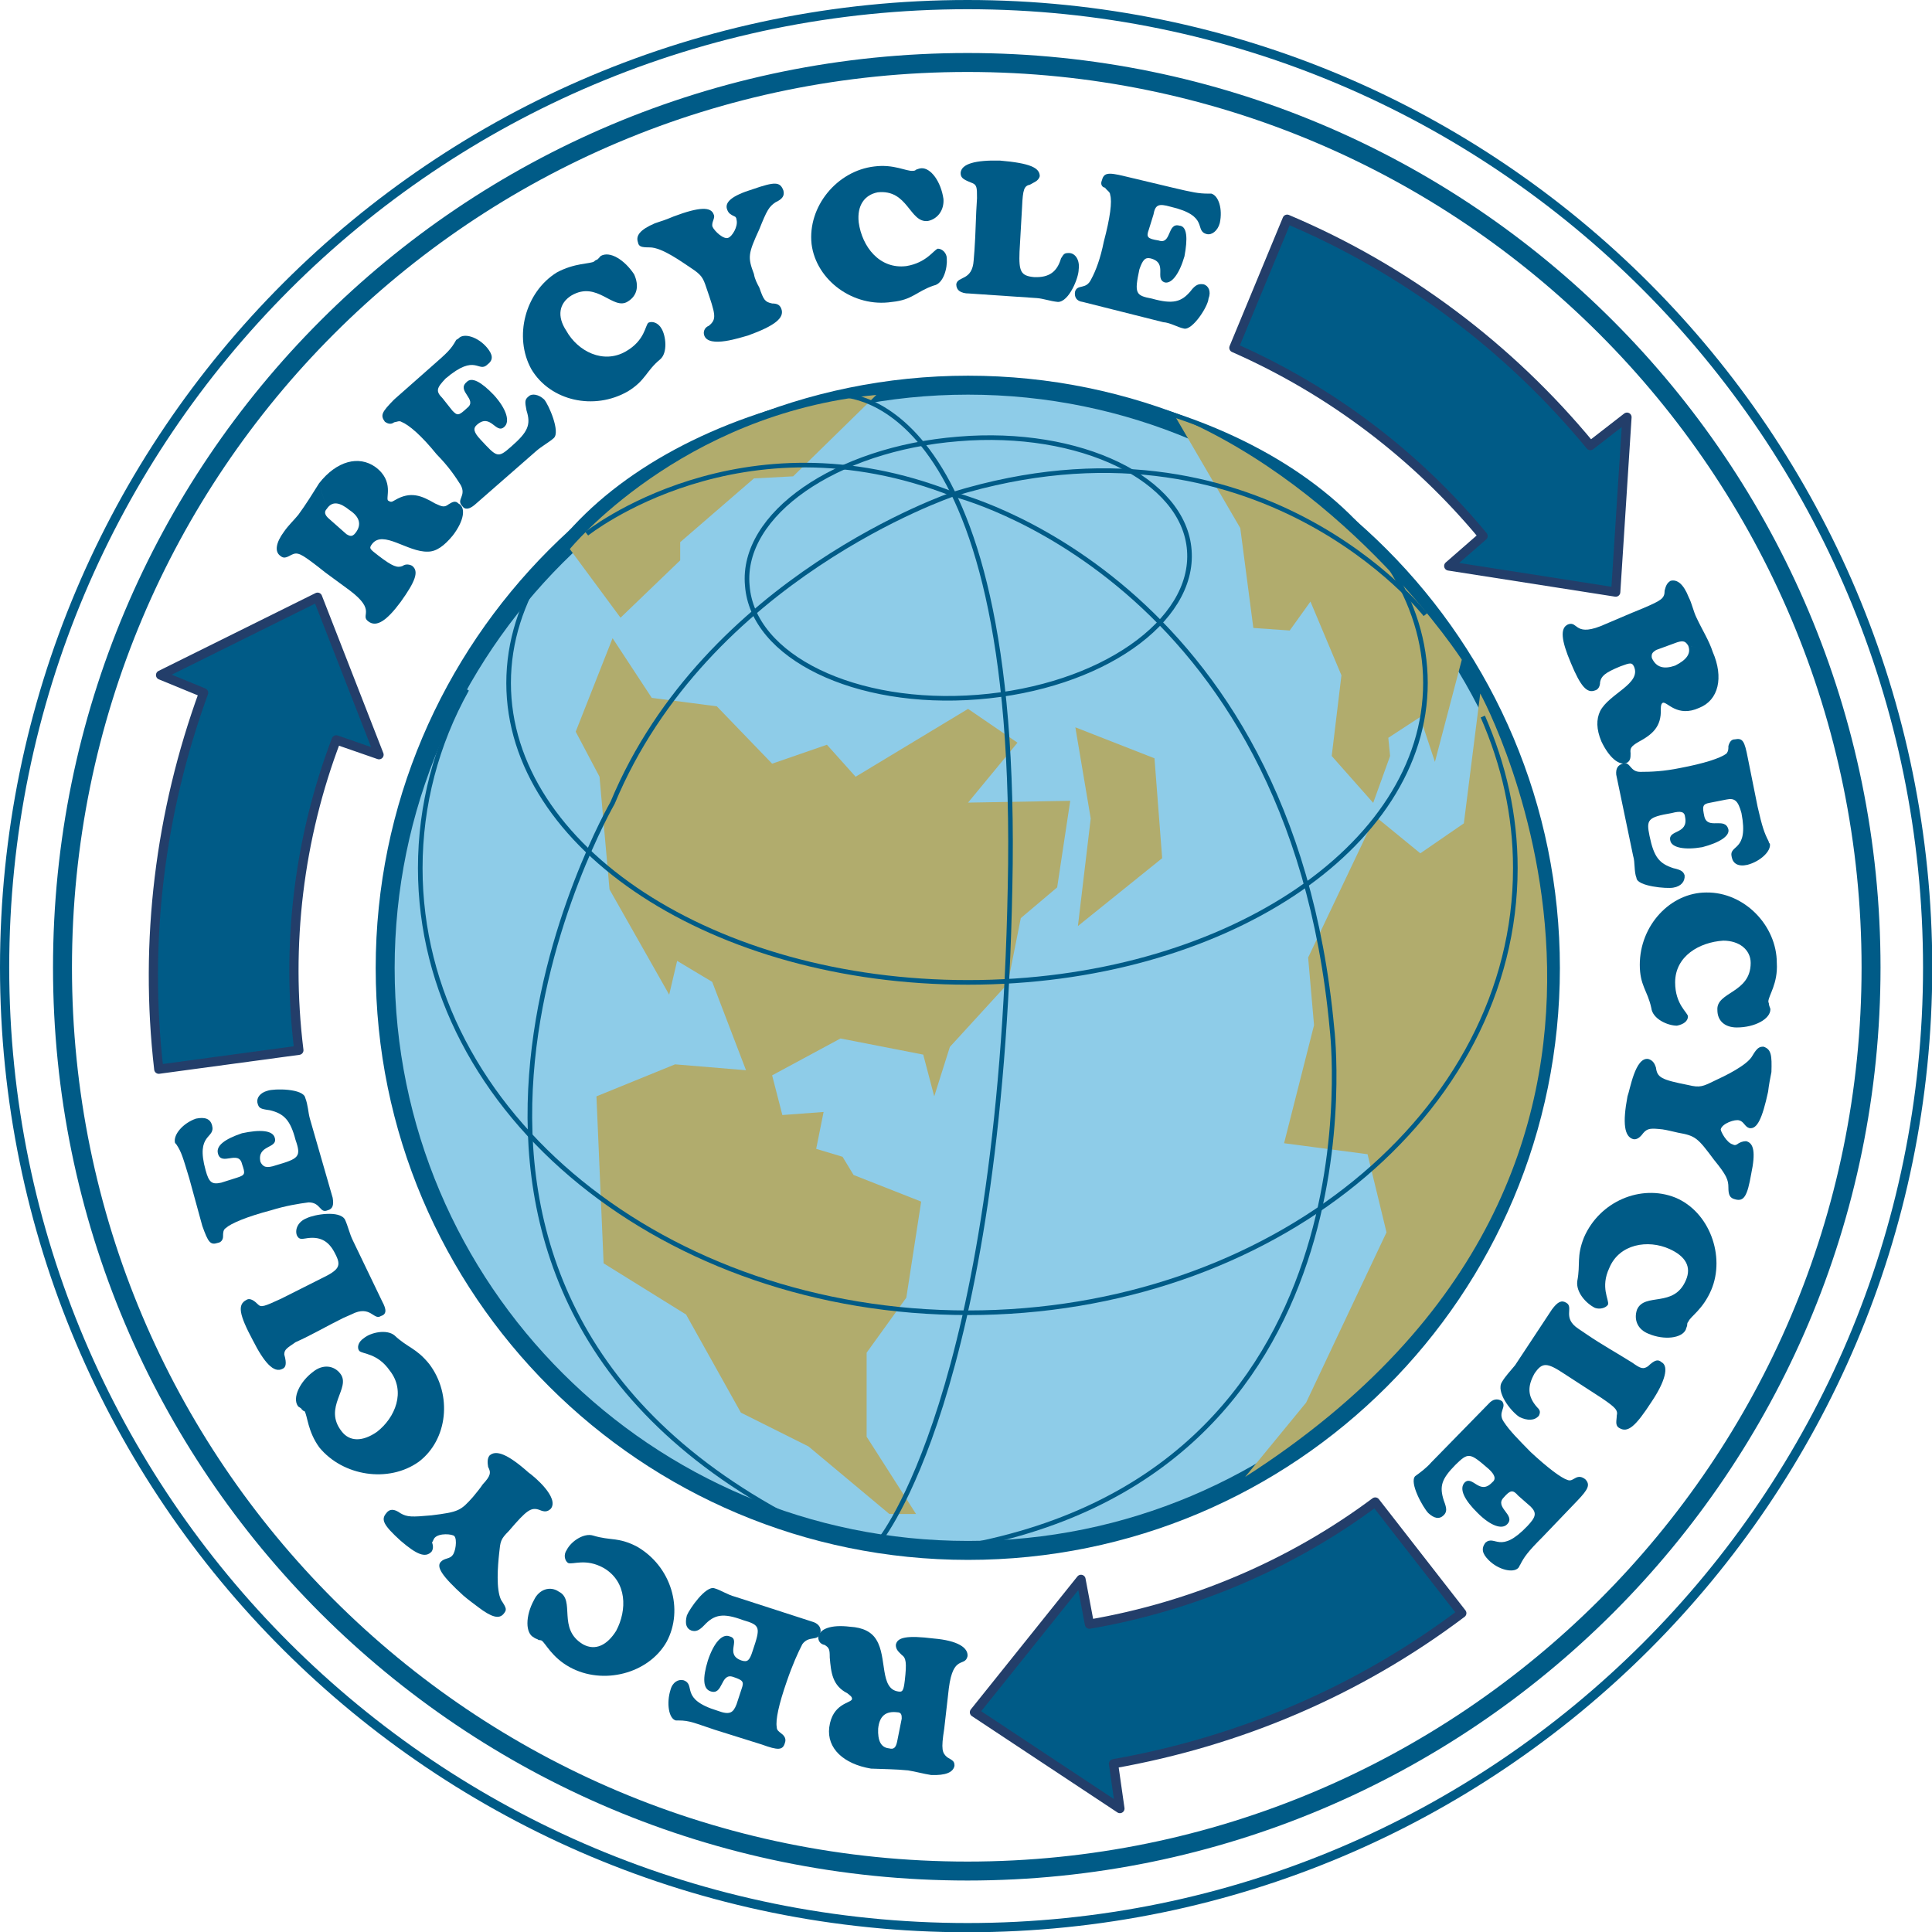 <svg xmlns="http://www.w3.org/2000/svg" version="1.2" width="75.44mm" height="75.44mm" viewBox="0 0 7544 7544" preserveAspectRatio="xMidYMid" fill-rule="evenodd" stroke-width="28.222" stroke-linejoin="round" xml:space="preserve"><defs class="ClipPathGroup"><clipPath id="a" clipPathUnits="userSpaceOnUse"><path d="M0 0h7544v7544H0z"/></clipPath></defs><g class="SlideGroup"><g class="Slide" clip-path="url(#a)"><g class="Page"><g fill="none" class="com.sun.star.drawing.ClosedBezierShape"><path class="BoundingBox" d="M207 207h7137v7137H207z"/><path stroke="#005B87" stroke-width="74" stroke-linejoin="miter" d="M3778 7306c1945 0 3528-1578 3528-3528 0-1955-1583-3534-3528-3534-1955 0-3534 1579-3534 3534 0 1950 1579 3528 3534 3528Z"/></g><g fill="none" class="com.sun.star.drawing.ClosedBezierShape"><path class="BoundingBox" d="M0 0h7546v7546H0z"/><path stroke="#005B87" stroke-width="36" stroke-linejoin="miter" d="M3778 7527c2067 0 3749-1679 3749-3749C7527 1699 5845 18 3778 18 1699 18 18 1699 18 3778c0 2070 1681 3749 3760 3749Z"/></g><g class="com.sun.star.drawing.ClosedBezierShape"><path class="BoundingBox" fill="none" d="M4800 838h1572v1493H4800z"/><path fill="#005B87" d="M4818 1358c381 168 713 421 973 735l-134 117 652 102 44-683-143 111c-315-382-722-689-1184-884l-208 502Z"/><path fill="none" stroke="#233E6A" stroke-width="36" stroke-linecap="round" d="M4818 1358c381 168 713 421 973 735l-134 117 652 102 44-683-143 111c-315-382-722-689-1184-884l-208 502Z"/></g><g class="com.sun.star.drawing.ClosedBezierShape"><path class="BoundingBox" fill="none" d="M3787 5847h1940v1234H3787z"/><path fill="#005B87" d="M5370 5865c-330 246-715 408-1116 477l-33-175-416 519 568 376-25-175c491-87 954-282 1360-588l-338-434Z"/><path fill="none" stroke="#233E6A" stroke-width="36" stroke-linecap="round" d="M5370 5865c-330 246-715 408-1116 477l-33-175-416 519 568 376-25-175c491-87 954-282 1360-588l-338-434Z"/></g><g class="com.sun.star.drawing.ClosedBezierShape"><path class="BoundingBox" fill="none" d="M581 2314h919v1880H581z"/><path fill="#005B87" d="M1167 4101c-51-410 0-829 146-1212l167 58-240-615-613 304 168 69c-170 466-233 969-175 1470l547-74Z"/><path fill="none" stroke="#233E6A" stroke-width="36" stroke-linecap="round" d="M1167 4101c-51-410 0-829 146-1212l167 58-240-615-613 304 168 69c-170 466-233 969-175 1470l547-74Z"/></g><g class="com.sun.star.drawing.ClosedBezierShape"><path class="BoundingBox" fill="none" d="M1080 1800h730v637h-730z"/><path fill="#005B87" d="M1365 1992c-38-31-68-37-89-5l-30-100c69-88 155-109 219-64 77 56 38 125 51 132 10 6 13 6 26-2 61-36 104-18 157 13 28 13 36 16 53 3 13-8 26-16 38-3 31 16 21 69-22 125-33 40-64 63-97 63-79 3-175-86-218-30-14 18-8 20 25 46 56 43 74 48 94 40 13-10 31-5 38 0 26 21 13 59-46 141-55 74-94 99-125 76-36-25 34-41-74-122l-94-69-33-26c-63-48-76-56-101-43-23 13-31 13-43 3-22-16-17-51 15-94 18-26 40-46 56-66 30-41 56-83 81-123l30 100c-12 12-7 25 8 38l69 61c12 7 22 12 35-5 26-33 15-64-23-89Z"/></g><g class="com.sun.star.drawing.ClosedBezierShape"><path class="BoundingBox" fill="none" d="M1493 1311h679v677h-679z"/><path fill="#005B87" d="M2125 1560c18 21 63 125 38 150-20 18-46 31-69 51l-239 209c-21 18-39 23-51 5-23-25 18-38-5-81-21-33-46-71-94-120-60-74-108-115-138-127-8-5-16 0-28 2-13 10-26 5-36-2-19-26-12-38 36-87l145-128c64-56 77-68 97-104 0-2 5-2 10-7 20-22 76-6 112 38 20 25 25 45 2 63-38 38-45-46-165 56-35 37-40 49-12 77l38 48c20 21 25 21 58-10 43-33-43-66-2-101 20-22 58 0 106 50 51 56 64 105 41 125-33 30-53-56-107-8-15 13-13 28 13 56 66 71 68 76 122 28 64-56 77-84 59-140-7-35-7-43 8-55 13-13 40-8 61 12Z"/></g><g class="com.sun.star.drawing.ClosedBezierShape"><path class="BoundingBox" fill="none" d="M2042 994h558v575h-558z"/><path fill="#005B87" d="M2476 1071c20 44 13 83-24 106-58 38-119-83-221-23-48 30-57 81-20 137 45 81 145 132 233 81 75-43 75-102 88-112 15-7 38 0 51 23 17 28 25 94-5 120-56 46-56 82-126 125-132 76-303 38-377-86-70-126-25-301 99-378 70-38 131-33 146-43 5-6 10-6 13-8 5-5 10-10 12-13 36-22 94 15 131 71Z"/></g><g class="com.sun.star.drawing.ClosedBezierShape"><path class="BoundingBox" fill="none" d="M2488 717h574v619h-574z"/><path fill="#005B87" d="M3059 744c5 20-3 33-31 46-25 17-33 30-63 105-44 96-46 109-21 175 3 20 13 38 21 53 17 49 22 56 50 62 23 0 31 8 36 21 13 35-25 66-130 104-27 7-153 51-171 0-5-13 0-31 18-38 32-26 26-44-10-149-13-40-20-50-59-76-38-25-114-81-162-81-33 0-43-3-46-20-9-26 8-49 66-74 28-9 48-16 74-27 101-38 146-38 156-7 7 13-10 30-5 47 7 17 45 53 63 43 13-5 38-43 31-70 0-7-5-13-8-13-15-7-23-12-28-25-13-30 18-56 99-81 87-30 107-30 120 5Z"/></g><g class="com.sun.star.drawing.ClosedBezierShape"><path class="BoundingBox" fill="none" d="M3168 648h531v536h-531z"/><path fill="#005B87" d="M3684 777c3 43-22 78-61 86-72 8-77-125-196-112-51 10-81 51-74 117 13 95 81 184 186 171 79-13 107-63 123-68 17 0 35 17 35 38 3 38-13 99-51 106-68 23-82 56-163 64-150 23-296-84-314-226-16-146 99-286 245-303 76-10 127 20 150 17 4 0 9 0 14-5 2 0 12-5 20-5 36-2 76 51 86 120Z"/></g><g class="com.sun.star.drawing.ClosedBezierShape"><path class="BoundingBox" fill="none" d="M3734 627h480v554h-480z"/><path fill="#005B87" d="M4212 1052c0 33-38 127-81 127-31-3-56-13-82-15l-265-18c-33 0-50-13-50-36 5-33 63-12 68-94l3-38c5-68 5-135 10-204 0-43 0-53-23-61-33-13-41-20-41-38 3-36 59-50 153-48 118 10 156 28 156 61-5 20-26 25-38 33-23 5-28 18-31 86l-10 176c-3 77 5 94 56 99 61 3 91-22 106-73 11-18 13-21 31-21 25 0 43 28 38 64Z"/></g><g class="com.sun.star.drawing.ClosedBezierShape"><path class="BoundingBox" fill="none" d="M4196 678h572v607h-572z"/><path fill="#005B87" d="M4719 1166c-2 31-63 125-96 117-25-5-53-23-81-25l-314-79c-25-3-34-20-30-41 10-30 43-5 63-48 18-33 36-81 49-146 25-94 33-157 25-183 0-12-13-17-20-28-13-2-18-15-13-27 8-30 20-35 89-18l189 45c76 18 101 23 137 23h13c28 8 45 59 33 115-8 30-31 48-51 43-51-13 13-71-142-107-46-13-59-8-66 31l-18 58c-11 30-6 36 38 43 51 18 33-71 81-58 31 2 33 51 20 120-20 69-50 107-76 102-43-13 13-76-56-94-21-5-31 5-44 43-20 94-15 102 49 114 82 23 115 13 150-28 21-28 33-30 51-28 20 5 31 28 20 56Z"/></g><g class="com.sun.star.drawing.ClosedBezierShape"><path class="BoundingBox" fill="none" d="M6102 2267h610v716h-610z"/><path fill="#005B87" d="M6541 2599c46-23 63-48 51-78l96 25c43 99 23 188-53 218-86 39-125-25-142-20-5 3-8 8-8 25 3 70-35 100-87 128-31 18-33 26-31 44 0 17 0 30-15 38-30 12-69-21-99-84-20-48-20-86-5-118 35-69 163-107 132-175-8-15-13-15-53 0-61 25-74 38-79 61 0 18-8 30-20 33-31 12-56-15-94-107-38-89-43-137-11-151 41-15 23 55 148-2l101-43 44-18c72-31 84-38 84-69 5-20 10-30 23-38 26-7 51 13 71 64 13 25 18 55 31 81 23 49 48 87 63 133l-96-25c-10-16-18-21-43-13l-82 30c-12 8-20 13-17 31 17 38 48 45 91 30Z"/></g><g class="com.sun.star.drawing.ClosedBezierShape"><path class="BoundingBox" fill="none" d="M6311 2886h602v583h-602z"/><path fill="#005B87" d="M6534 3466c-25 5-142-5-144-38-10-25-5-61-13-86l-66-317c-2-23 5-38 28-44 28-7 25 33 66 33 43 0 91-2 155-15 95-18 156-38 181-56 8-10 8-17 8-30 5-18 13-26 25-26 31-6 38 6 51 74l38 189c18 79 26 102 43 135 0 5 5 10 5 10 5 29-38 69-88 82-36 8-56-5-61-30-13-52 68-18 38-172-13-48-26-60-59-53l-66 13c-28 5-28 15-20 53 13 54 81 0 94 51 5 25-33 51-102 69-69 12-120 2-125-26-10-43 71-23 58-91-2-21-15-26-53-16-94 16-99 26-86 89 17 83 38 108 93 126 31 7 39 13 44 28 2 23-13 43-44 48Z"/></g><g class="com.sun.star.drawing.ClosedBezierShape"><path class="BoundingBox" fill="none" d="M6403 3485h537v529h-537z"/><path fill="#005B87" d="M6782 4012c-46 0-76-25-76-68-5-72 130-65 130-184 0-51-44-87-107-87-94 6-188 61-188 163 0 87 50 118 50 133 0 18-17 31-43 36-36 0-95-26-100-69-15-69-45-87-45-169 0-153 119-282 260-282 148-2 275 129 275 275 5 81-33 128-33 151 0 2 2 7 2 7 0 10 6 18 6 23 0 38-61 71-131 71Z"/></g><g class="com.sun.star.drawing.ClosedBezierShape"><path class="BoundingBox" fill="none" d="M6344 4087h575v600h-575z"/><path fill="#005B87" d="M6775 4683c-21-5-26-18-26-46 0-30-7-48-56-108-64-86-72-94-140-106-23-5-41-10-61-13-46-5-59-5-76 15-13 18-26 26-39 23-34-10-42-61-22-167 10-26 30-154 81-146 18 5 25 18 30 33 5 40 21 48 127 69 45 11 57 5 100-16 39-18 130-61 150-99 18-30 26-35 43-35 31 10 33 35 31 99-5 25-10 51-13 77-23 106-43 147-73 142-18-5-21-25-39-30-17-6-68 12-73 35 0 8 23 53 48 59 8 5 13 0 15 0 10-8 23-13 36-13 30 7 38 43 20 128-15 86-28 109-63 99Z"/></g><g class="com.sun.star.drawing.ClosedBezierShape"><path class="BoundingBox" fill="none" d="M6158 4658h546v567h-546z"/><path fill="#005B87" d="M6437 5208c-43-17-58-55-45-94 30-69 144-5 191-115 23-53-2-94-64-122-84-38-196-20-235 74-36 76 0 124-5 143-8 13-31 20-51 13-36-18-75-62-69-105 13-69-4-94 26-170 61-141 222-209 356-156 134 55 197 229 141 361-33 77-81 103-89 123-5 5-5 10-5 15 0 3-5 13-5 16-15 35-85 43-146 17Z"/></g><g class="com.sun.star.drawing.ClosedBezierShape"><path class="BoundingBox" fill="none" d="M5859 5081h645v503h-645z"/><path fill="#005B87" d="M5933 5533c-35-23-93-99-68-137 12-21 33-43 51-65l144-218c23-31 38-37 56-26 31 18-18 59 48 102l34 23c56 38 115 71 176 109 33 24 43 26 61 14 28-27 40-27 53-16 30 16 13 77-38 153-64 99-94 124-127 104-18-10-10-30-10-48 5-21-3-31-59-69l-145-94c-69-46-87-46-117-2-28 50-28 89 10 132 13 12 13 20 7 33-17 20-45 20-76 5Z"/></g><g class="com.sun.star.drawing.ClosedBezierShape"><path class="BoundingBox" fill="none" d="M5520 5464h682v669h-682z"/><path fill="#005B87" d="M5577 5908c-21-22-75-119-51-144 18-13 43-31 63-54l224-229c15-17 33-22 52-10 20 25-19 43 7 81 23 35 56 68 105 118 68 63 119 101 144 109 13 5 21-3 31-8 13-7 25-5 38 5 20 21 13 38-31 84l-137 143c-56 56-71 77-86 107-3 3-3 8-8 13-20 20-77 7-115-31-25-25-30-45-13-68 38-33 56 48 164-65 33-35 38-51 13-76l-49-43c-20-23-30-23-56 7-39 39 49 69 13 105-20 21-64 7-115-44-51-50-74-94-51-119 31-30 58 51 107 0 17-13 12-30-13-53-74-64-79-66-130-16-55 56-63 84-45 140 12 31 12 43 0 56-18 18-38 13-61-8Z"/></g><g class="com.sun.star.drawing.ClosedBezierShape"><path class="BoundingBox" fill="none" d="M3195 6350h585v583h-585z"/><path fill="#005B87" d="M3429 6750c-2 46 10 74 43 77l-71 79c-107-18-173-79-163-161 12-94 84-94 89-110 0-10-5-12-18-23-59-30-64-81-69-140 0-31-2-38-20-49-13-2-25-12-25-30 5-33 50-50 124-41 52 3 85 21 103 51 43 69 12 192 86 202 15 2 20 0 25-43 8-70 5-88-12-100-13-13-23-21-23-39 5-30 43-38 148-25 94 8 135 36 132 69-10 44-56-8-73 125l-13 114-5 44c-13 82-8 95 12 112 23 13 28 16 28 33-5 26-35 38-91 36-32-5-59-13-90-18-48-5-99-5-145-7l71-79c18 5 26-3 31-26l18-90c0-12 0-25-18-25-43-5-69 13-74 64Z"/></g><g class="com.sun.star.drawing.ClosedBezierShape"><path class="BoundingBox" fill="none" d="M2610 6201h596v629h-596z"/><path fill="#005B87" d="M2682 6308c10-25 74-118 108-106 25 7 50 25 81 33l306 99c20 7 33 25 25 45-10 31-43 6-69 41-17 33-38 79-61 146-31 89-44 150-39 178 0 12 8 17 18 25 14 10 19 23 14 36-8 30-27 30-90 7l-185-58c-78-26-98-36-139-36h-12c-28-7-37-68-21-119 8-31 31-43 51-38 51 18-18 73 133 119 48 18 61 8 74-25l20-61c10-28 5-33-33-46-51-18-38 74-89 56-29-10-31-51-10-120 23-69 56-107 86-94 44 12-22 71 46 94 23 7 31 0 43-38 31-92 31-100-38-120-76-28-111-23-151 20-20 21-33 26-50 21-21-8-26-28-18-59Z"/></g><g class="com.sun.star.drawing.ClosedBezierShape"><path class="BoundingBox" fill="none" d="M2059 5994h575v551h-575z"/><path fill="#005B87" d="M2085 6248c20-43 64-56 97-33 67 33-8 145 95 206 48 26 94 3 129-53 43-81 43-191-48-245-71-40-122-12-140-20-12-8-19-31-5-51 18-35 68-67 103-56 69 21 98 5 171 43 134 77 184 245 116 372-71 125-249 170-378 99-70-38-95-94-110-104-5-2-10-2-12-2-5-5-13-5-18-10-34-16-34-84 0-146Z"/></g><g class="com.sun.star.drawing.ClosedBezierShape"><path class="BoundingBox" fill="none" d="M1498 5674h661v641h-661z"/><path fill="#005B87" d="M1508 5909c13-18 31-18 56 0 26 15 44 15 121 8 106-13 114-18 162-72 13-16 26-31 38-49 31-33 33-46 21-68-3-18-3-33 5-44 25-24 71-7 153 66 23 16 120 98 87 141-13 13-26 13-44 5-33-12-50 0-120 82-33 33-33 40-38 88-5 46-13 141 8 182 22 33 22 38 10 53-18 23-49 13-99-25-21-16-38-28-59-46-81-74-109-113-86-133 13-13 33-10 43-23 13-13 20-63 8-76-8-8-59-13-77 7-5 6-5 11-10 18 5 13 5 26-2 36-24 25-57 12-121-43-67-61-77-82-56-107Z"/></g><g class="com.sun.star.drawing.ClosedBezierShape"><path class="BoundingBox" fill="none" d="M1155 5201h581v557h-581z"/><path fill="#005B87" d="M1222 5357c38-31 82-26 107 7 43 56-69 131 5 225 31 41 82 41 138 2 71-55 114-158 50-239-48-69-106-64-119-77-10-12-5-35 18-50 28-23 89-35 119-11 52 49 85 49 136 112 91 120 73 296-41 382-118 84-296 56-388-56-46-63-46-124-58-142-5 0-5-2-11-7-2-6-12-8-15-13-22-32 8-95 59-133Z"/></g><g class="com.sun.star.drawing.ClosedBezierShape"><path class="BoundingBox" fill="none" d="M939 4740h567v611H939z"/><path fill="#005B87" d="M1197 4757c30-15 129-32 150 5 12 26 18 56 31 82l114 237c18 33 18 51-5 58-28 18-40-45-114-7l-34 15c-61 30-122 66-185 94-33 23-44 28-44 48 11 38 5 51-7 56-34 18-72-25-116-112-54-101-60-139-25-157 15-10 33 5 46 18 12 12 25 7 90-23l155-78c73-35 81-50 55-99-25-50-60-68-116-58-16 3-26 3-33-13-8-23 5-53 38-66Z"/></g><g class="com.sun.star.drawing.ClosedBezierShape"><path class="BoundingBox" fill="none" d="M682 4254h620v604H682z"/><path fill="#005B87" d="M1045 4259c26-9 140-9 147 28 11 28 11 56 18 81l89 309c5 29 0 44-20 49-31 13-26-31-74-31-38 5-89 13-147 31-95 25-156 51-176 69-11 7-11 20-11 33 0 12-7 23-20 25-30 10-38-2-61-66l-51-186c-25-82-30-102-50-132-6-6-6-8-6-8-6-31 31-75 82-93 35-7 56 0 63 26 15 54-66 29-25 176 13 48 25 56 61 48l63-20c31-10 31-15 18-53-13-56-81 10-94-41-8-30 26-56 94-79 70-15 120-12 128 18 13 43-71 26-56 94 10 20 23 26 61 13 89-26 99-33 76-99-20-77-45-103-101-116-36-5-43-7-48-30-3-18 10-38 40-46Z"/></g><g class="com.sun.star.drawing.ClosedBezierShape"><path class="BoundingBox" fill="none" d="M1467 1467h4625v4625H1467z"/><path fill="#8ECCE8" d="M3780 6054c1258 0 2274-1016 2274-2274 0-1255-1016-2276-2274-2276-1255 0-2276 1021-2276 2276 0 1258 1021 2274 2276 2274Z"/><path fill="none" stroke="#005B87" stroke-width="74" stroke-linejoin="miter" d="M3780 6054c1258 0 2274-1016 2274-2274 0-1255-1016-2276-2274-2276-1255 0-2276 1021-2276 2276 0 1258 1021 2274 2276 2274Z"/></g><g class="com.sun.star.drawing.PolyPolygonShape"><path class="BoundingBox" fill="none" d="M2248 2492h1932v3421H2248z"/><path fill="#B1AC6D" d="m2329 4281 307-125 277 23-132-345-137-82-31 132-233-411-39-440-93-176 144-365 153 233 254 33 216 224 214-74 112 125 439-265 193 132-193 234 399-7-51 338-142 120-51 256-226 247-61 193-43-163-323-63-267 144 40 155 161-12-29 144 103 31 43 71 264 104-58 375-155 215v328l193 302h-104l-316-264-264-132-214-383-322-200-28-652Z"/></g><g class="com.sun.star.drawing.PolyPolygonShape"><path class="BoundingBox" fill="none" d="M4199 2840h340v778h-340z"/><path fill="#B1AC6D" d="m4199 2840 309 121 30 390-329 265 50-420-60-356Z"/></g><g class="com.sun.star.drawing.ClosedBezierShape"><path class="BoundingBox" fill="none" d="M2225 1542h1198v871H2225z"/><path fill="#B1AC6D" d="m3422 1542-325 318-153 8-288 249v71l-233 224-198-268s431-529 1197-602Z"/></g><g class="com.sun.star.drawing.ClosedBezierShape"><path class="BoundingBox" fill="none" d="M4587 1623h1122v1513H4587z"/><path fill="#B1AC6D" d="m4587 1623 256 439 51 390 142 10 81-113 121 288-38 315 162 183 66-183-7-71 124-81 58 175 105-399s-427-659-1121-953Z"/></g><g class="com.sun.star.drawing.ClosedBezierShape"><path class="BoundingBox" fill="none" d="M4862 2708h1181v3060H4862z"/><path fill="#B1AC6D" d="m4862 5767 238-290 314-665-74-305-326-43 117-461-23-264 262-551 176 144 170-117 64-507s1002 1829-918 3059Z"/></g><g fill="none" class="com.sun.star.drawing.OpenBezierShape"><path class="BoundingBox" d="M2285 1807h2935v4249H2285z"/><path stroke="#005B87" stroke-width="18" stroke-linejoin="miter" d="M2291 2084s601-481 1431-154c0 0 1316 317 1479 2086 0 0 213 1751-1479 2030"/></g><g fill="none" class="com.sun.star.drawing.OpenBezierShape"><path class="BoundingBox" d="M2060 1829h3515v4134H2060z"/><path stroke="#005B87" stroke-width="18" stroke-linejoin="miter" d="M5566 2400s-653-835-1845-470c0 0-963 325-1329 1205 0 0-1093 1893 742 2818"/></g><g fill="none" class="com.sun.star.drawing.OpenBezierShape"><path class="BoundingBox" d="M3268 1532h688v4491h-688z"/><path stroke="#005B87" stroke-width="18" stroke-linejoin="miter" d="M3269 1542s718-58 675 1922c-38 1983-510 2552-510 2552"/></g><g fill="none" class="com.sun.star.drawing.ClosedBezierShape"><path class="BoundingBox" d="M1977 1487h3599v2359H1977z"/><path stroke="#005B87" stroke-width="18" stroke-linejoin="miter" d="M3780 3836c991 0 1786-526 1786-1169 0-646-795-1171-1786-1171-992 0-1794 525-1794 1171 0 643 802 1169 1794 1169Z"/></g><g fill="none" class="com.sun.star.drawing.OpenBezierShape"><path class="BoundingBox" d="M1632 2687h4295v2449H1632z"/><path stroke="#005B87" stroke-width="18" stroke-linejoin="miter" d="M1823 2692c-119 213-182 452-182 698 0 959 957 1736 2139 1736 1180 0 2137-777 2137-1736 0-208-45-404-127-592"/></g><g fill="none" class="com.sun.star.drawing.ClosedBezierShape"><path class="BoundingBox" d="M2908 1700h1748v1037H2908z"/><path stroke="#005B87" stroke-width="18" stroke-linejoin="miter" d="M3818 2722c481-38 847-296 826-573-20-278-426-475-902-435-479 38-849 295-824 572 20 278 421 474 900 436Z"/></g></g></g></g></svg>
